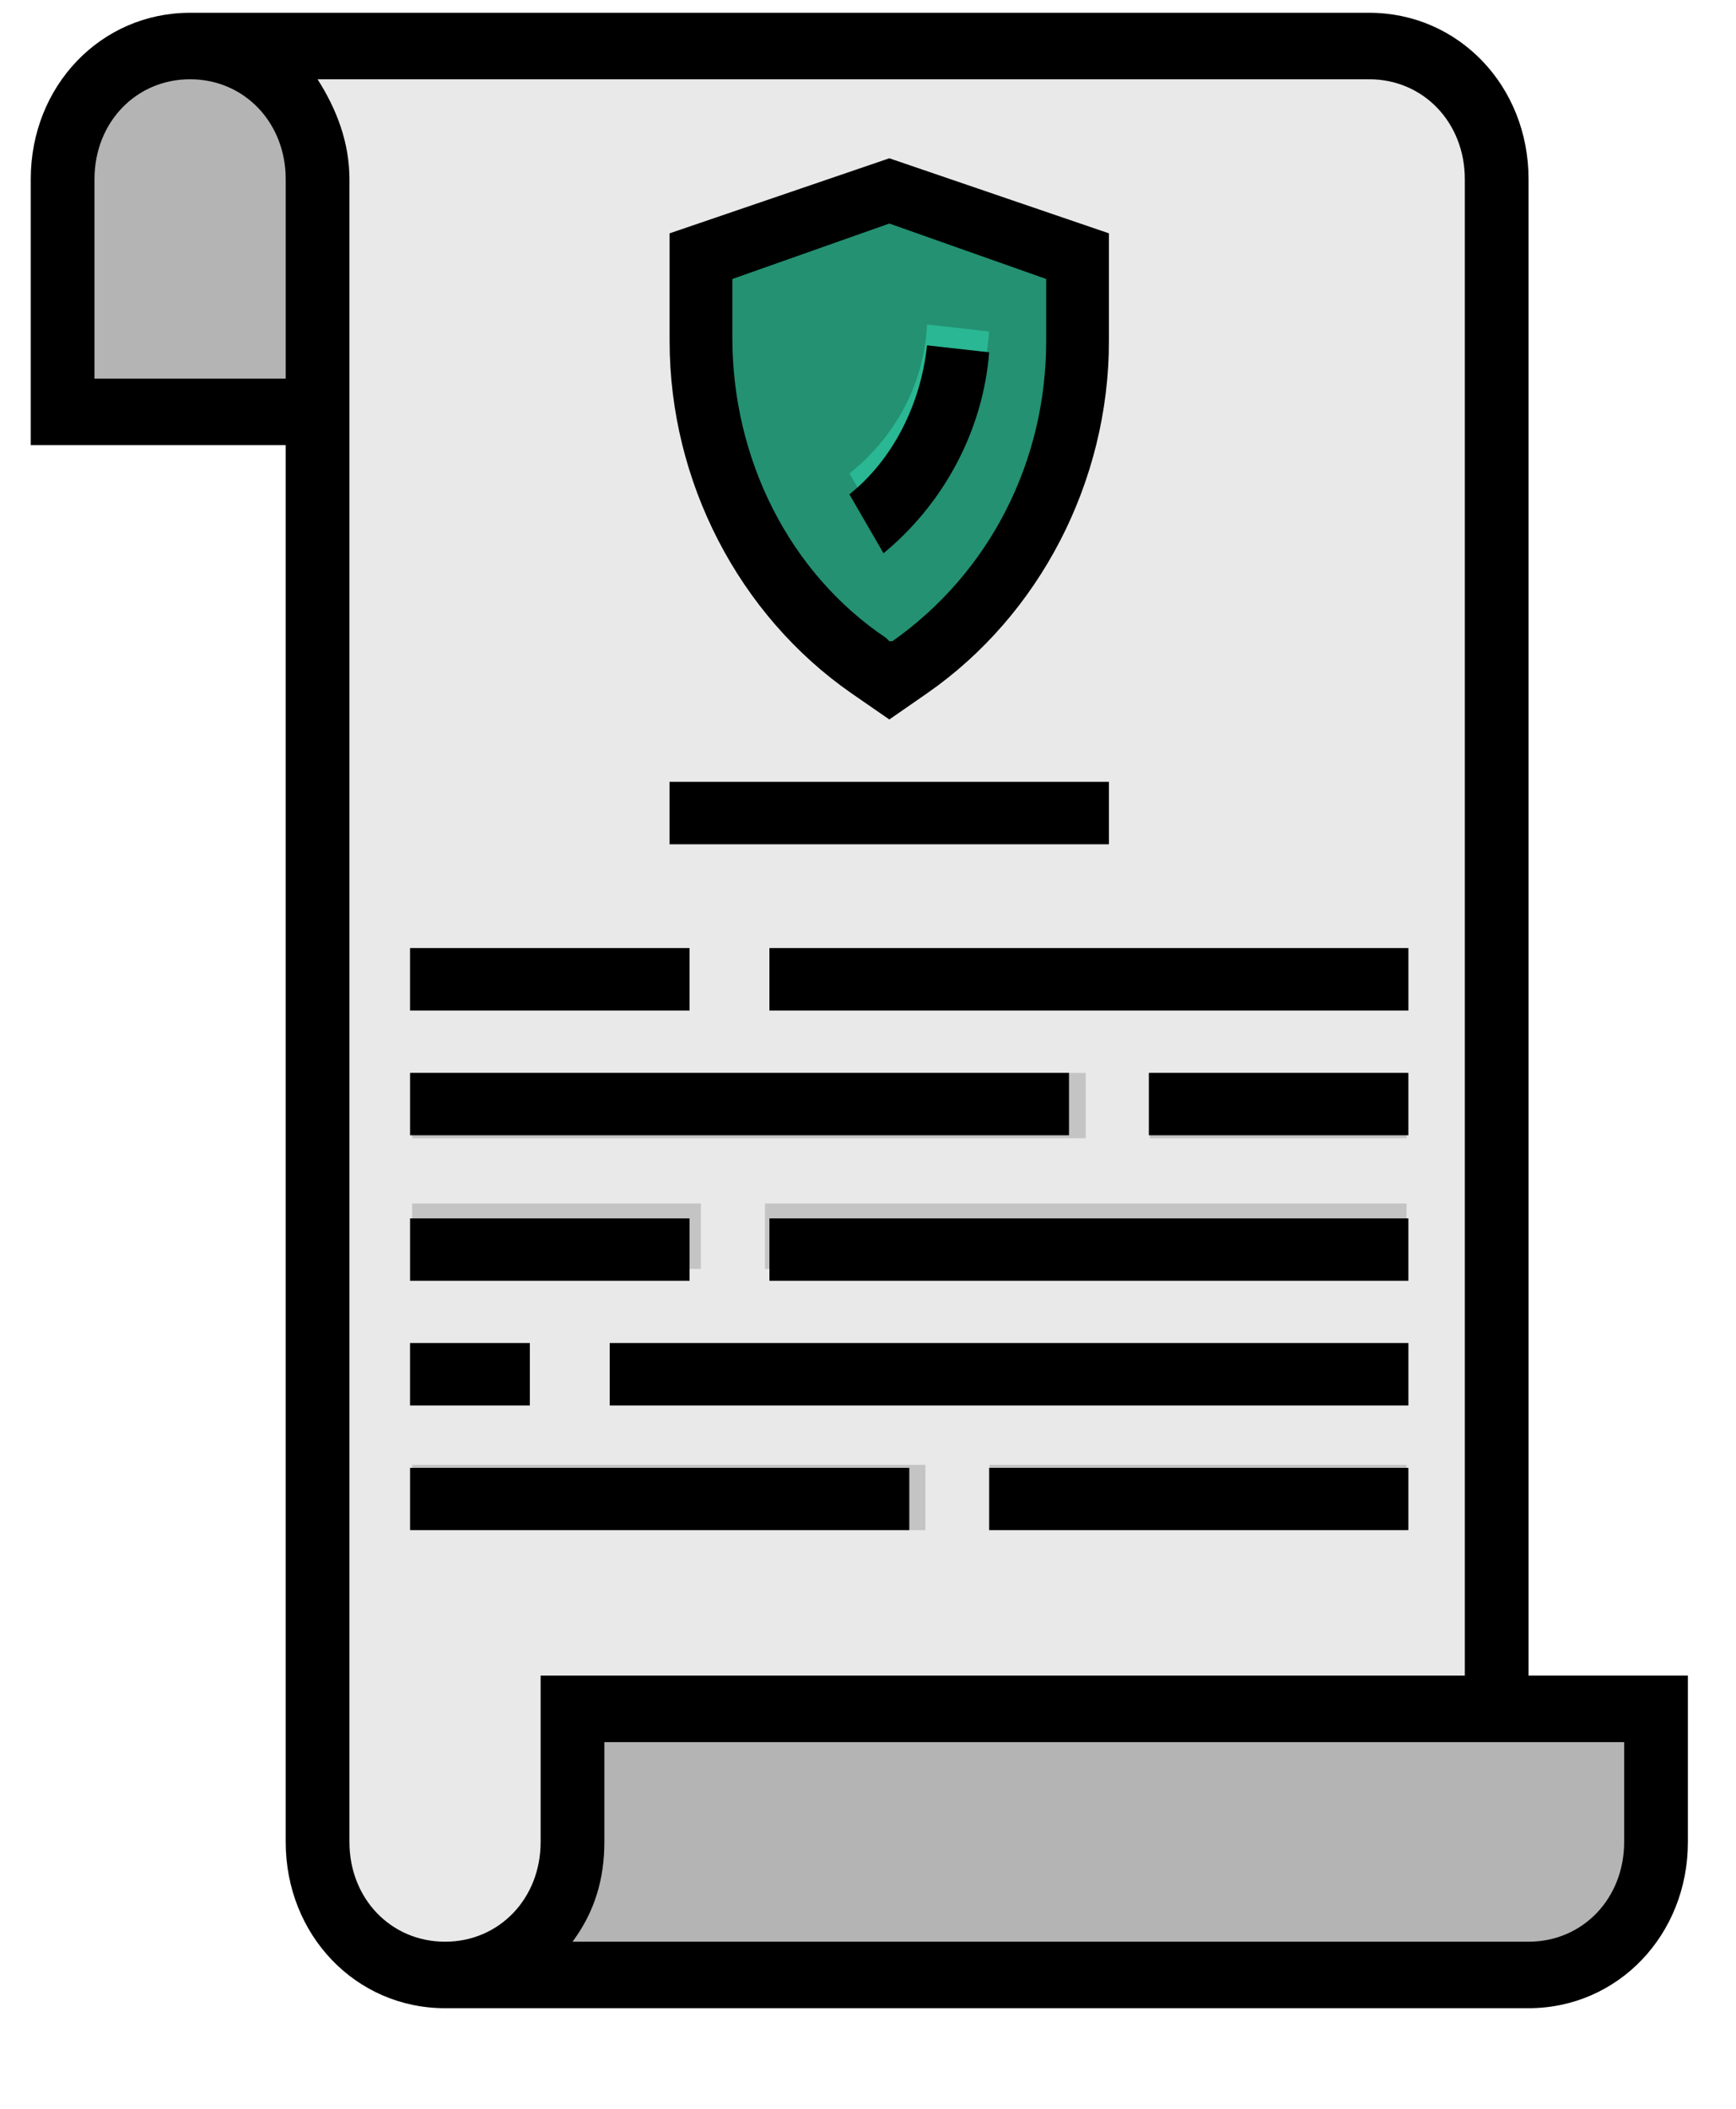 <svg xmlns="http://www.w3.org/2000/svg" width="14" height="17" viewBox="0 0 14 17">
  <g fill="none" transform="translate(.248 .103)">
    <path fill="#B4B4B5" d="M3.381,13.573 L3.381,15.751 L12.025,15.751 C12.585,15.751 13.042,15.261 13.042,14.662 L13.042,13.573 L3.381,13.573 Z"/>
    <path fill="#E9E9E9" d="M10.733,0.168 L1.288,0.168 C1.85,0.168 2.309,0.651 2.309,1.242 L2.309,14.676 C2.309,15.268 2.769,15.751 3.33,15.751 C3.892,15.751 4.351,15.268 4.351,14.676 L4.351,13.602 L11.754,13.602 L11.754,1.242 C11.754,0.651 11.295,0.168 10.733,0.168 Z"/>
    <g fill="#C4C4C4" transform="translate(3.06 8.546)">
      <polygon points="5.965 0 8.035 0 8.035 .527 5.965 .527"/>
      <polygon points=".016 0 5.448 0 5.448 .527 .016 .527"/>
      <polygon points="2.861 1.053 8.035 1.053 8.035 1.58 2.861 1.58"/>
      <polygon points=".016 1.053 2.344 1.053 2.344 1.58 .016 1.58"/>
      <polygon points="4.672 3.16 8.035 3.16 8.035 3.686 4.672 3.686"/>
      <polygon points=".016 3.16 4.155 3.16 4.155 3.686 .016 3.686"/>
    </g>
    <path fill="#239172" d="M6.826,5.255 L7.004,5.362 L7.183,5.255 C8.024,4.665 8.534,3.646 8.534,2.574 L8.534,1.877 L7.004,1.341 L5.474,1.877 L5.474,2.574 C5.474,3.646 5.984,4.638 6.826,5.255 Z"/>
    <path fill="#2AB793" d="M6.877,4.189 L6.602,3.714 C6.952,3.435 7.203,3.016 7.228,2.513 L7.729,2.569 C7.679,3.24 7.353,3.826 6.877,4.189 Z"/>
    <polygon fill="#C4C4C4" points="4.669 10.724 11.11 10.724 11.11 11.227 4.669 11.227"/>
    <polygon fill="#C4C4C4" points="3.059 10.724 4.025 10.724 4.025 11.227 3.059 11.227"/>
    <polygon fill="#C4C4C4" points="5.957 7.54 11.11 7.54 11.11 8.043 5.957 8.043"/>
    <polygon fill="#C4C4C4" points="3.059 7.54 5.313 7.54 5.313 8.043 3.059 8.043"/>
    <polygon fill="#C4C4C4" points="5.152 6.2 8.695 6.2 8.695 6.703 5.152 6.703"/>
    <path fill="#B4B4B5" d="M1.369,0.168 C1.944,0.168 2.415,0.661 2.415,1.264 L2.415,3.184 L0.322,3.184 L0.322,1.264 C0.322,0.661 0.793,0.168 1.369,0.168 Z"/>
    <path fill="#000" d="M12.079,1.341 C12.079,0.59 11.514,0 10.794,0 L1.285,0 C0.565,0 0,0.59 0,1.341 L0,3.485 L2.056,3.485 L2.056,14.746 C2.056,15.496 2.621,16.086 3.341,16.086 L12.079,16.086 C12.799,16.086 13.364,15.496 13.364,14.746 L13.364,13.405 L12.079,13.405 L12.079,1.341 Z M2.056,2.949 L0.514,2.949 L0.514,1.341 C0.514,0.885 0.848,0.536 1.285,0.536 C1.722,0.536 2.056,0.885 2.056,1.341 L2.056,2.949 Z M2.57,14.746 L2.57,1.341 C2.57,1.046 2.467,0.777 2.313,0.536 L10.794,0.536 C11.231,0.536 11.565,0.885 11.565,1.341 L11.565,13.405 L4.112,13.405 L4.112,14.746 C4.112,15.202 3.778,15.55 3.341,15.55 C2.904,15.55 2.57,15.202 2.57,14.746 Z M12.85,13.941 L12.85,14.746 C12.85,15.202 12.516,15.55 12.079,15.55 L4.369,15.55 C4.549,15.309 4.626,15.041 4.626,14.746 L4.626,13.941 L12.85,13.941 Z"/>
    <polygon fill="#000" points="9.017 8.546 11.11 8.546 11.11 9.049 9.017 9.049"/>
    <polygon fill="#000" points="3.059 8.546 8.373 8.546 8.373 9.049 3.059 9.049"/>
    <polygon fill="#000" points="5.957 9.719 11.11 9.719 11.11 10.222 5.957 10.222"/>
    <polygon fill="#000" points="3.059 9.719 5.313 9.719 5.313 10.222 3.059 10.222"/>
    <polygon fill="#000" points="7.729 11.73 11.11 11.73 11.11 12.232 7.729 12.232"/>
    <polygon fill="#000" points="3.059 11.73 7.085 11.73 7.085 12.232 3.059 12.232"/>
    <path fill="#000" d="M6.62,5.487 L6.924,5.697 L7.227,5.487 C8.138,4.855 8.695,3.777 8.695,2.646 L8.695,1.778 L6.924,1.173 L5.152,1.778 L5.152,2.646 C5.152,3.777 5.709,4.855 6.62,5.487 Z M5.658,2.146 L6.924,1.699 L8.189,2.146 L8.189,2.646 C8.189,3.619 7.733,4.514 6.949,5.066 L6.924,5.066 L6.898,5.04 C6.114,4.514 5.658,3.593 5.658,2.62 L5.658,2.146 Z"/>
    <path fill="#000" d="M7.729,2.737 L7.228,2.681 C7.178,3.156 6.952,3.603 6.602,3.882 L6.877,4.357 C7.353,3.966 7.679,3.379 7.729,2.737 Z"/>
    <polygon fill="#000" points="4.669 10.724 11.11 10.724 11.11 11.227 4.669 11.227"/>
    <polygon fill="#000" points="3.059 10.724 4.025 10.724 4.025 11.227 3.059 11.227"/>
    <polygon fill="#000" points="5.957 7.54 11.11 7.54 11.11 8.043 5.957 8.043"/>
    <polygon fill="#000" points="3.059 7.54 5.313 7.54 5.313 8.043 3.059 8.043"/>
    <polygon fill="#000" points="5.152 6.2 8.695 6.2 8.695 6.703 5.152 6.703"/>
  </g>
</svg>
